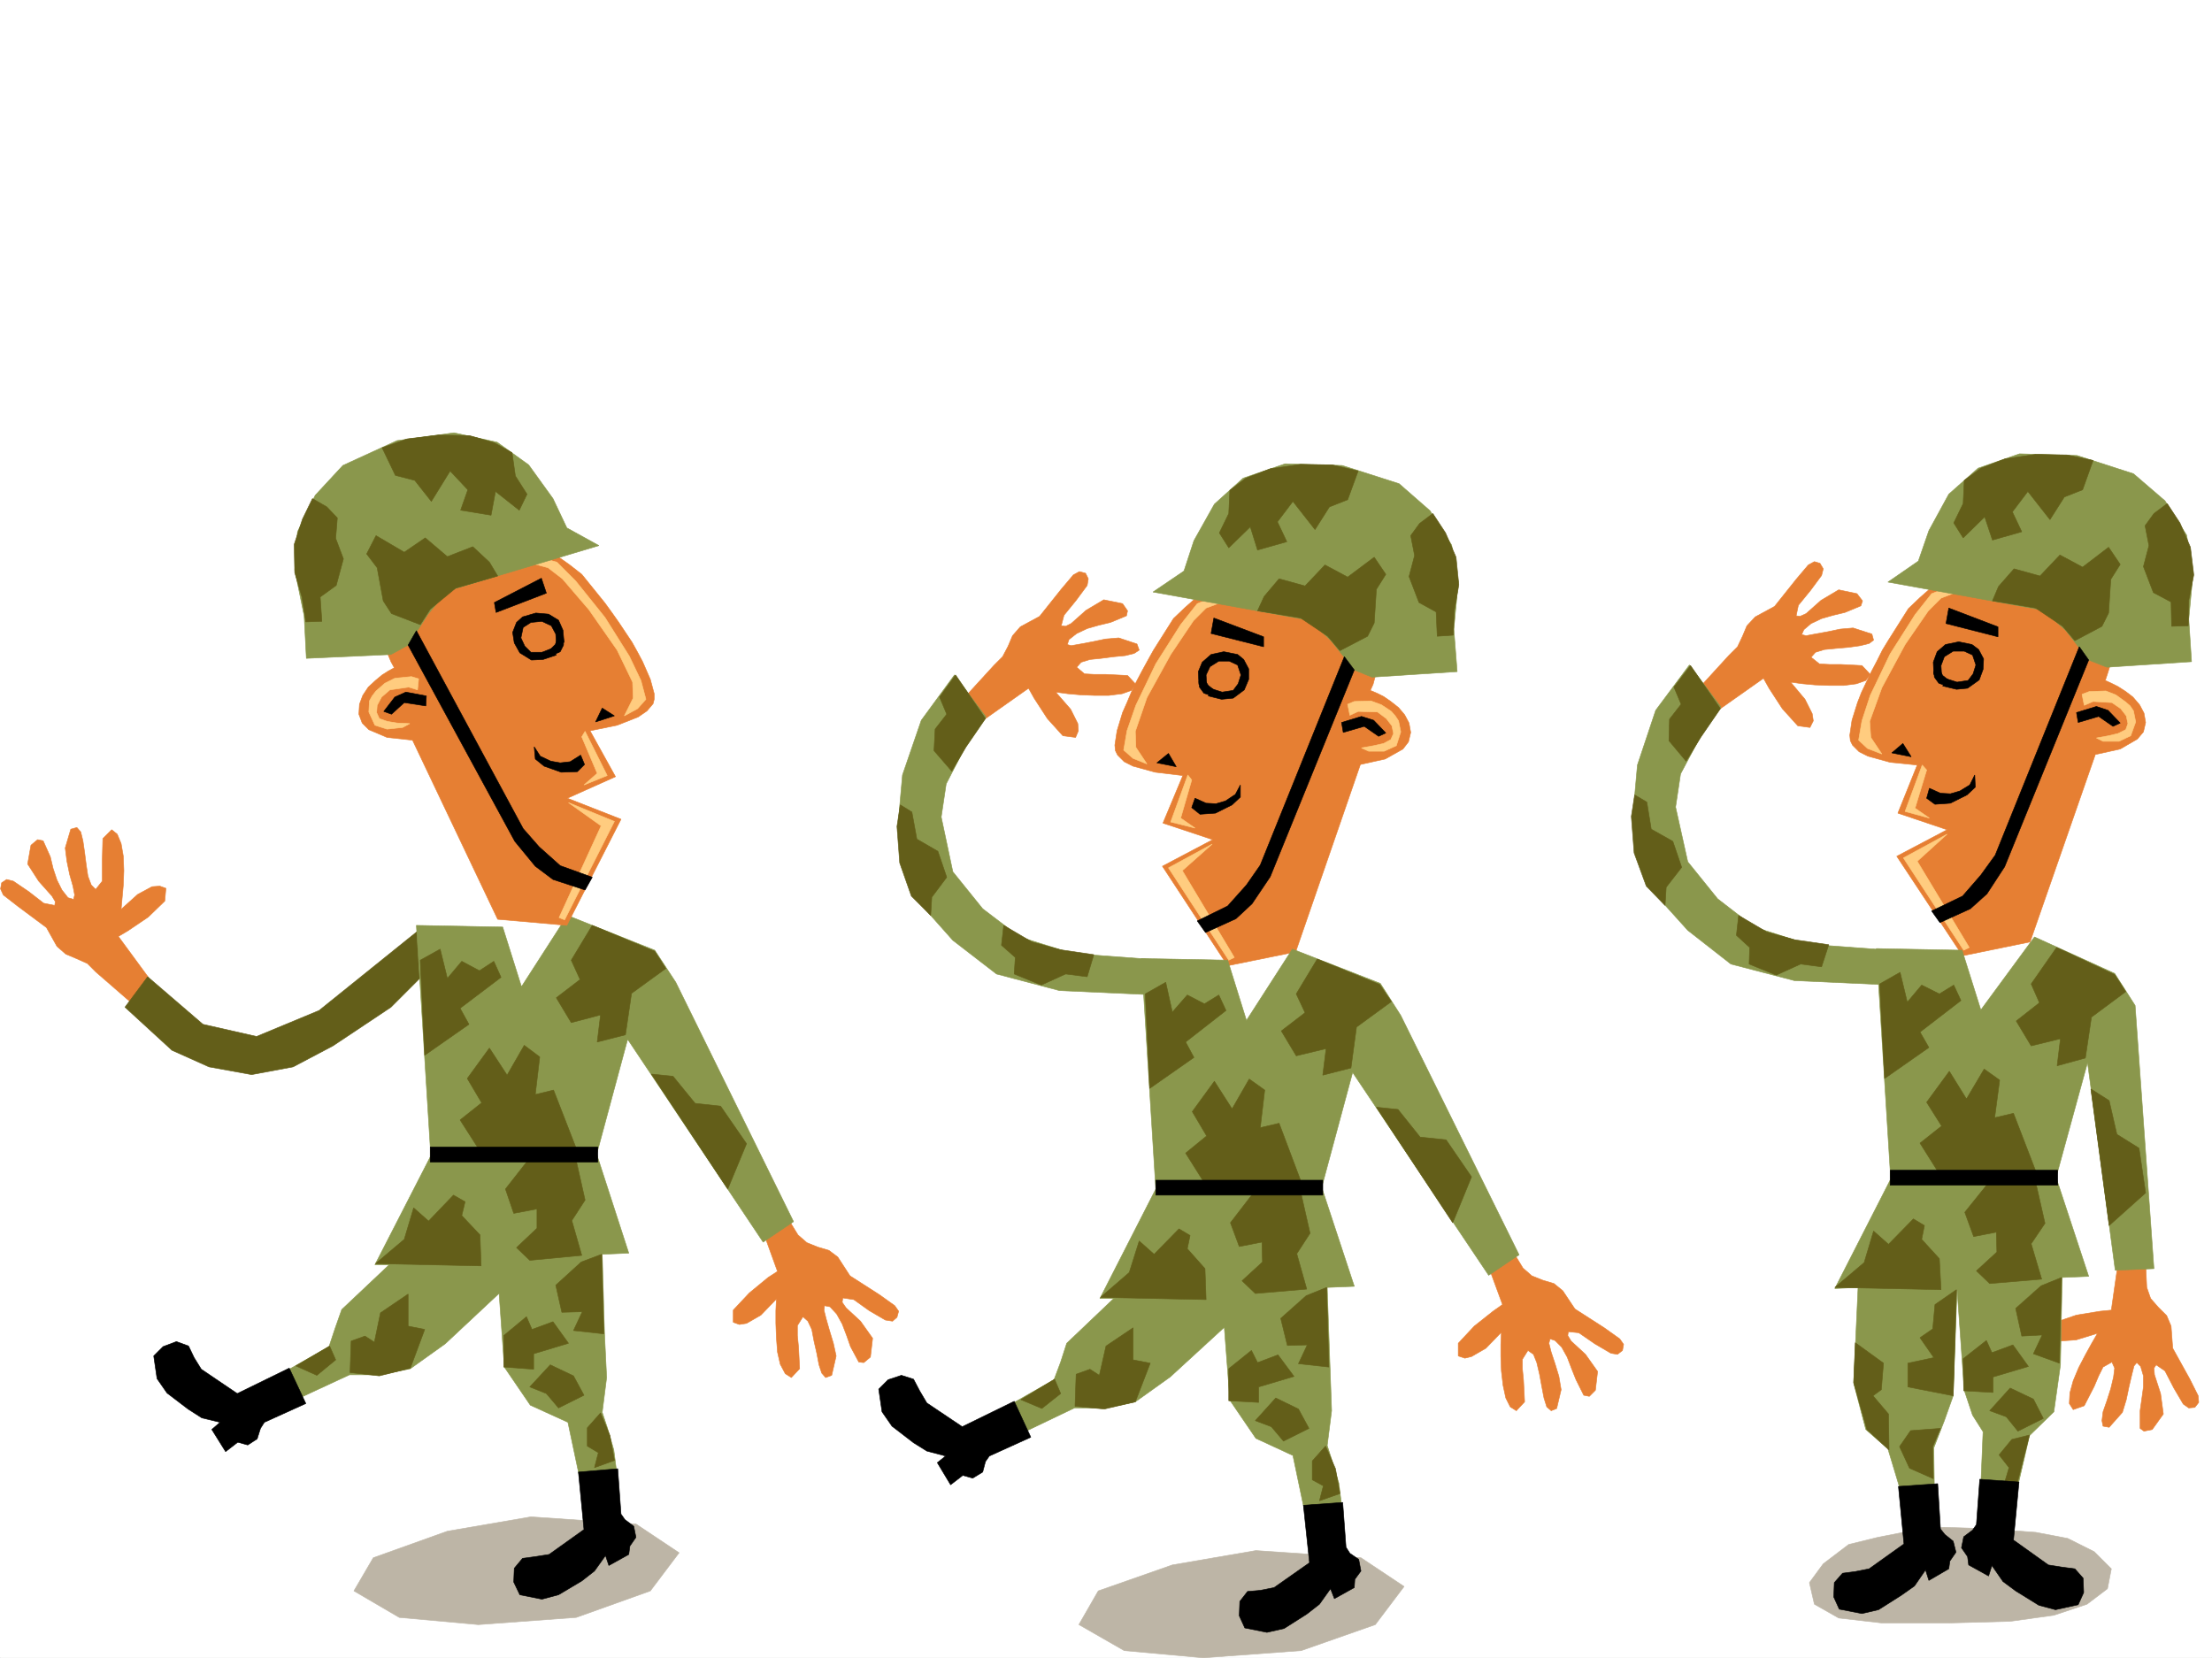 <svg xmlns="http://www.w3.org/2000/svg" width="2997.016" height="2246.667"><rect width="100%" height="100%" fill="#333333" stroke="none"/><defs><clipPath id="a"><path d="M0 0h2997v2244.137H0Zm0 0"/></clipPath></defs><path fill="#fff" d="M0 2246.297h2997.016V0H0Zm0 0"/><g clip-path="url(#a)" transform="translate(0 2.16)"><path fill="#fff" fill-rule="evenodd" stroke="#fff" stroke-linecap="square" stroke-linejoin="bevel" stroke-miterlimit="10" stroke-width=".743" d="M.742 2244.137h2995.531V-2.16H.743Zm0 0"/></g><path fill="#bdb5a6" fill-rule="evenodd" stroke="#bdb5a6" stroke-linecap="square" stroke-linejoin="bevel" stroke-miterlimit="10" stroke-width=".743" d="m2633.621 2069.523-54.703 6.727-34.445 6.762-39.727 9.738-34.445 26.195-18.73 25.496 6.726 29.207 32.96 18.727 58.454 6.727h90.672l83.168-2.23 59.195-8.25 44.926-14.974 27.722-20.996 5.239-26.941-23.223-23.227-35.933-17.984-43.48-8.25-74.173-5.238zm0 0"/><path fill="#fff" fill-rule="evenodd" stroke="#fff" stroke-linecap="square" stroke-linejoin="bevel" stroke-miterlimit="10" stroke-width=".743" d="m2761.008 1280.055-14.977-10.477-109.402 24.711 43.441 98.14zm0 0"/><path fill="#e67f33" fill-rule="evenodd" stroke="#e67f33" stroke-linecap="square" stroke-linejoin="bevel" stroke-miterlimit="10" stroke-width=".743" d="m2318.2 969.211 71.163-50.164 7.504 13.488 17.988 27.684 20.958 23.222 16.5 2.27 4.496-8.992-1.485-9.739-9.777-19.468-19.469-23.227 16.5 2.23 16.461 1.524 19.512.742h19.468l17.247-2.265 12.707-4.5 6.02-8.211-11.263-12.004-29.207-1.485h-14.972l-13.492-.742-11.262-8.992 5.984-6.766 12.004-3.714 15.719-1.524 17.242-1.488 15.758-2.227 11.965-3.011 6.02-4.497-2.266-8.25-25.457-8.21-17.243 1.484-17.984 3.754-16.5 2.972-11.965 2.27-6.023-1.527 3.011-6.723 9.735-8.254 14.234-6.723 15.758-4.496 15.719-3.754 21.738-8.992 2.23-6.726-7.468-9.735-24.75-5.242-23.969 14.234-20.215 17.985-8.25 3.715-5.238-.742 2.969-14.235 16.5-20.215 14.976-20.215 2.27-8.992-4.5-7.508-7.504-2.226-8.25 4.496-16.461 19.473-29.25 36.675-26.195 14.23-11.262 12.005-5.98 14.234-6.727 14.23-11.262 11.223-56.187 61.426zm551.429 743.016-8.996 62.953-14.973 1.484-32.219 5.242-30.695 10.477-7.508 14.976 5.985 6.762 8.992 2.973 22.484-1.485 29.207-8.992-8.21 14.23-8.25 14.977-8.993 17.242-7.508 17.985-4.496 16.46-.746 14.235 5.242 8.25 14.973-5.238 13.492-26.239 6.02-14.23 5.984-11.965 12.004-6.765 3.71 8.25-1.483 11.964-3.754 15.758-5.239 16.461-5.238 14.977-1.488 12.004 1.488 7.468 8.25 1.524 17.984-20.254 5.239-17.203 3.754-17.988 3.715-15.72 3.011-12.003 3.754-4.496 5.238 5.242 3.754 12.746v14.973l-2.27 16.5-2.226 15.719v23.968l5.239 3.754 11.222-2.265 15.016-20.961-3.754-27.72-8.25-25.456-.742-8.992 3.008-4.496 11.964 8.25 12.004 23.226 12.746 21.7 7.47 5.238 8.25-.743 5.237-6.722-.742-8.996-11.262-22.48-23.222-41.954-2.23-29.953-5.981-14.23-11.262-11.223-10.48-12.004-5.239-14.977-2.265-49.422zm0 0"/><path fill="#e67f33" fill-rule="evenodd" stroke="#e67f33" stroke-linecap="square" stroke-linejoin="bevel" stroke-miterlimit="10" stroke-width=".743" d="m2733.285 770.738-38.98 2.23-43.442 5.239-30.734 15.016-18.727 16.46-15.718 14.977-26.98 42.695-8.25 13.489-7.47 14.976-7.503 14.23-6.766 14.235-6.727 14.23-5.238 13.493-7.508 23.969-2.973 20.214.747 7.465 2.968 6.024 8.993 8.992 12.004 5.984 29.953 8.25 36.714 3.715-26.199 65.18 66.668 22.48-68.191 35.934 89.187 134.816 91.414-18.73 88.407-253.914 33.703-7.469 23.226-13.488 8.25-9.735 2.973-12.75-2.23-12.707-5.981-11.258-8.992-10.48-9.738-7.469-10.516-6.765-8.996-4.496-8.211-3.754 2.973-8.954 6.765-21.738 1.485-29.949-3.012-14.977-6.723-14.976-5.984-6.762-6.762-6.726-8.25-6.024-8.996-5.98-19.469-10.48-20.215-8.25-19.472-7.47-16.5-4.496zm0 0"/><path fill="#ffcc7f" fill-rule="evenodd" stroke="#ffcc7f" stroke-linecap="square" stroke-linejoin="bevel" stroke-miterlimit="10" stroke-width=".743" d="m2724.293 779.73-46.453 3.754-32.215 9.739-28.465 11.222-22.484 28.465-33.742 53.176-26.942 56.184-11.262 34.449-4.496 26.195 12.004 11.262 19.473 7.469-14.977-22.446-1.523-21.738 16.5-45.707 31.476-58.418 31.473-45.668 17.207-17.242 35.227-13.489 27.722-6.726 31.477-3.754zm-119.883 256.891-23.222 62.91 32.96 8.992-19.472-13.449 15.719-51.691zm-25.492 125.859 59.2-32.214-40.47 36.714 70.457 116.829-7.507 3.753zm242.032-221.734 2.968 14.977 12.004-5.243 25.496 1.528 11.96 8.21 7.509 9.735 2.23 10.52-2.972 8.21-10.516 5.239-12.711 3.012-16.5 3.011 8.996 4.496h21.738l15.72-7.507 6.76-18.73-3.007-14.974-4.496-6.726-5.984-5.238-13.489-9.739-13.488-5.277-22.484.781zm0 0"/><path fill-rule="evenodd" stroke="#000" stroke-linecap="square" stroke-linejoin="bevel" stroke-miterlimit="10" stroke-width=".743" d="m2563.2 1020.16 14.976-12.75 11.262 17.988zm50.948 47.934 14.977 6.726 13.488.743 12.746-3.715 13.489-8.25 6.726-13.489.742 16.5-11.222 10.477-22.48 11.223-20.958 1.488-11.261-8.211zm26.235-244.18 66.668 25.457v13.488l-70.422-17.988zm173.058 141.582 26.977-8.25 15.719 5.238 16.5 17.207-9.735 4.497-19.472-13.454-27.723 8.211zm-193.312-51.691-.742-16.5 5.238-14.23 11.262-9.739 17.988-3.711 17.945 3.711 8.992 6.766 6.766 12.707-.742 14.234-5.242 14.23-15.754 11.262-14.977 1.485-18.73-4.497 5.242-9.734 14.23 4.496 14.977-2.27 6.762-8.952 3.754-12.004-4.496-13.489-11.262-5.238h-14.973l-12.004 7.508-4.496 11.96.781 13.493zm0 0"/><path fill-rule="evenodd" stroke="#000" stroke-linecap="square" stroke-linejoin="bevel" stroke-miterlimit="10" stroke-width=".743" d="m2627.637 907.043 4.496 8.25 10.48 8.25-7.468 5.238-8.25-3.011-6.024-8.211-.742-7.508zm0 0"/><path fill="#8a974c" fill-rule="evenodd" stroke="#8a974c" stroke-linecap="square" stroke-linejoin="bevel" stroke-miterlimit="10" stroke-width=".743" d="M2756.512 1269.578 2865.129 1319l27.723 43.441 25.496 356.551-52.434 2.23-37.5-281.64-42.695 155.816 44.222 134.075-35.972 1.484-2.27 118.355-8.953 63.657-33 32.219-20.957 90.632-44.965-23.226 3.012-72.649-14.234-22.48-11.262-33.703-9.734-137.828-5.239 145.332-12.004 33.707-14.234 36.675.742 63.692h-44.18l-18.73-62.168-29.988-26.234-16.461-62.915 5.98-129.578-31.476 1.489 75.699-148.309-19.512-312.328 116.168 2.266 25.453 80.898zm0 0"/><path fill="#8a974c" fill-rule="evenodd" stroke="#8a974c" stroke-linecap="square" stroke-linejoin="bevel" stroke-miterlimit="10" stroke-width=".743" d="m2288.953 901.059 42.735 56.93-29.247 42.698-25.453 47.938-6.765 44.926 16.5 74.172 40.468 50.164 49.426 38.199 72.684 23.227 151.36 11.222-20.216 44.965-149.129-6.766-86.136-22.441-58.457-45.707-54.7-60.684-20.214-88.367 6.726-74.914 24.75-74.137zm680.34-4.497-114.64 7.508-24.712-9.734-30.734-39.727-30.73-27.683-210.516-38.2 41.21-28.464 14.235-41.211 26.977-49.426 39.687-35.227 56.188-19.472 77.926 2.27 76.441 24.71 42.695 36.715 29.246 46.41 8.957 50.203-5.984 63.657zm0 0"/><path fill-rule="evenodd" stroke="#000" stroke-linecap="square" stroke-linejoin="bevel" stroke-miterlimit="10" stroke-width=".743" d="m2829.941 894.336-113.898 280.11-23.969 36.714-22.484 20.215-41.211 18.73-11.219-15.718 41.953-20.254 24.711-28.465 19.473-26.938 113.898-282.382zm-257.746 1119.746 7.465 77.926-47.191 33.703-18.73 3.715-17.243 2.265-11.223 12.75-.742 19.47 7.469 16.46 30.73 5.985 22.485-5.239 30.73-19.472 17.989-12.707 14.976-21.743 4.496 14.235 26.977-15.72 1.488-10.519 8.25-11.964-3.754-14.973-11.223-8.992-6.019-7.508-3.754-61.387zm0 0"/><path fill="#635e19" fill-rule="evenodd" stroke="#635e19" stroke-linecap="square" stroke-linejoin="bevel" stroke-miterlimit="10" stroke-width=".743" d="m2936.332 682.336-17.984 13.488-12.004 16.5 5.238 26.942-7.469 28.464 13.489 35.227 23.968 12.707.742 32.961 22.485-.742.742-34.446 6.766-34.449-4.496-37.457-14.235-32.96zM2811.21 868.098l36.716-19.473 8.992-17.984 2.973-45.668 12.746-20.215-15.719-23.227-35.227 26.942-30.734-16.461-26.976 28.465-35.192-9.739-20.996 23.969-8.25 19.473 58.453 9.734 36.715 24.711zm24.712-244.18-14.23 39.727-24.712 9.734-19.511 30.695-29.95-38.199-21 27.719 12.75 26.941-39.726 11.262-10.48-31.477-29.208 28.465-12.746-20.215 12.746-26.234 1.485-31.438 22.484-16.5 32.961-12.707 41.211-5.984 42.7.742zM2290.477 901.8l40.468 58.419-26.234 38.199-20.254 32.96-23.227-27.722.782-29.207 15.718-20.215-9.734-23.222zm-75.696 175.286 16.5 9.738 5.98 36.715 29.247 16.461 11.965 35.191-20.957 26.977-1.524 24.71-25.453-26.194-16.5-44.965-3.754-49.422zm140.875 163.285-3.008 26.977 17.985 16.46-.742 22.485 36.714 14.973 32.961-14.973 28.465 3.715 9.735-29.953-46.45-6.723-37.457-10.48zm191.044 92.859 27.722-15.714 9.734 40.425 19.512-23.183 23.969 11.965 19.472-11.965 9.735 20.957-55.442 42.695 12.004 20.961-59.941 41.953zm83.948 262.168-29.246-46.453 29.246-23.222-20.253-32.18 30.73-41.957 23.227 37.46 23.968-40.468 20.996 14.973-6.761 50.949 25.492-5.984 31.437 81.64zm155.813-311.589-34.445 49.422 11.218 25.496-31.472 24.71 20.254 33.704 39.683-9.735-4.496 36.676 38.242-10.48 8.25-55.407 46.45-34.484-15.016-23.188zm46.453 191.746 24.75 15.718 10.477 45.708 29.992 18.73 8.953 60.645-49.422 44.222zm-346.898 268.89 143.851 3.012-2.23-41.953-23.969-26.2 3.715-18.726-14.977-8.992-33.703 34.445-20.215-17.984-12.746 42.695zm206.8-140.055-30.73 38.2 12.004 32.96 30.73-6.019.742 26.98-27.722 25.454 17.988 17.242 70.418-5.98-14.23-47.938 18.726-27.723-12.746-56.187zm0 0"/><path fill-rule="evenodd" stroke="#000" stroke-linecap="square" stroke-linejoin="bevel" stroke-miterlimit="10" stroke-width=".743" d="M2787.988 1585.66h-227.054v20.215h227.054zm0 0"/><path fill="#635e19" fill-rule="evenodd" stroke="#635e19" stroke-linecap="square" stroke-linejoin="bevel" stroke-miterlimit="10" stroke-width=".743" d="m2650.863 1747.457-29.207 20.215-3.011 32.96-17.243 11.966 18.727 26.98-35.188 7.508v32.176l61.426 12.004zm-137.125 71.906 38.203 27.723-2.972 35.93-11.262 8.25 20.996 24.71.742 48.68-29.949-27.719-17.984-63.656zm115.387 116.087-40.469 3.01-14.976 21.7 13.488 29.207 32.219 14.235-.743-43.442zm164.102-204.493-27.723 11.262-34.484 30.691 8.25 37.461 27.718-1.488-11.965 25.453 35.192 12.75zm-133.371 110.106 31.476-24.711 7.469 16.5 28.465-10.52 20.996 29.211-47.938 14.23v20.996l-39.726-2.265zm73.429 167.777 16.461-64.399-23.969 5.985-17.242 20.957 13.488 17.242-5.98 20.215zm0 0"/><path fill-rule="evenodd" stroke="#000" stroke-linecap="square" stroke-linejoin="bevel" stroke-miterlimit="10" stroke-width=".743" d="m2735.516 2008.098-7.47 78.668 47.192 33.707 18.73 2.968 17.243 2.27 11.223 12.707.742 19.473-7.469 16.5-30.73 6.726-22.485-5.984-31.472-19.473-17.207-12.746-15.012-21.7-4.496 14.231-26.98-14.972-1.485-11.262-8.25-11.965 3.008-14.977 12.004-8.992 5.238-7.508 4.5-61.425zm0 0"/><path fill="#635e19" fill-rule="evenodd" stroke="#635e19" stroke-linecap="square" stroke-linejoin="bevel" stroke-miterlimit="10" stroke-width=".743" d="m2695.828 1911.48 27.723-30.69 31.472 14.972 13.454 26.199-34.45 17.242-15.718-19.473zm0 0"/><path fill="#bdb5a6" fill-rule="evenodd" stroke="#bdb5a6" stroke-linecap="square" stroke-linejoin="bevel" stroke-miterlimit="10" stroke-width=".743" d="M1843.918 2110.734 1701.555 2101l-113.157 19.473-100.37 35.187-26.235 45.672 61.426 35.227 107.172 9.738 132.59-9.738 100.41-35.227 38.98-51.652zm0 0"/><path fill="#8a974c" fill-rule="evenodd" stroke="#8a974c" stroke-linecap="square" stroke-linejoin="bevel" stroke-miterlimit="10" stroke-width=".743" d="m1539.719 1730.215-94.426 89.89-8.211 25.454-8.992 23.968-59.2 33.703 14.977 38.946 71.942-34.45h42.699l39.726-8.25 47.192-33.703 82.422-75.617-3.008-40.469zm0 0"/><path fill="#fff" fill-rule="evenodd" stroke="#fff" stroke-linecap="square" stroke-linejoin="bevel" stroke-miterlimit="10" stroke-width=".743" d="m1765.246 1293.547-14.973-10.48-108.66 24.71 43.442 98.102zm0 0"/><path fill="#e67f33" fill-rule="evenodd" stroke="#e67f33" stroke-linecap="square" stroke-linejoin="bevel" stroke-miterlimit="10" stroke-width=".743" d="m1322.441 982.7 71.16-50.165 7.508 13.45 17.985 27.722 20.96 23.227 17.243 2.265 3.754-8.992-.742-9.734L1450.57 961l-20.254-23.227 16.5 2.23 17.243 1.524 18.73.743h19.473l17.984-2.266 12.707-4.496 6.024-8.211-11.262-12.004-29.207-1.488h-15.719l-13.488-.742-10.52-8.993 6.024-6.765 11.965-3.715 15.011-1.524 17.203-2.226 15.758-1.527 11.965-2.973 6.766-4.496-3.012-8.25-24.711-8.25-17.984 1.527-17.989 3.754-15.718 2.969-12.746 2.27-5.239-1.528 2.23-6.723 10.477-8.25 14.235-6.726 15.757-4.496 15.715-3.754 21.742-8.992 1.485-6.727-6.727-9.734-25.492-5.239-23.969 14.23-20.215 17.946-7.507 3.754-5.98-.742 3.753-14.23 16.461-20.216 14.977-20.214 1.523-8.993-3.754-7.507-8.25-2.23-8.25 4.495-16.46 19.473-29.247 36.676-26.2 14.234-10.476 12.004-6.023 14.23-7.465 14.235-11.262 11.219-56.187 61.425zM2014 1708.516l21.742 59.156-12.746 8.992-25.496 20.215-21.7 23.227v17.203l8.954 3.011 8.996-2.23 19.508-11.258 20.957-21.703-.742 16.46v16.5l.742 19.474 2.27 19.472 3.714 17.203 6.02 12.004 8.25 5.238 11.222-12.003-1.484-29.208-1.527-15.718v-12.746l7.508-11.965 7.507 5.242 4.496 11.219 3.715 15.758 3.012 16.46 3.012 15.72 3.754 12.003 5.98 5.239 7.469-3.008 6.02-25.457-3.009-17.985-5.242-17.203-5.238-15.758-3.012-11.965 1.489-5.984 6.761 2.23 8.996 8.993 7.504 13.492 5.985 15.715 5.98 14.976 10.48 20.996 7.508 1.489 8.25-8.25 2.97-25.457-16.462-23.223-19.469-17.988-4.496-7.469.743-5.238 14.23 1.484 21.742 14.977 21.7 12.746 8.992 1.488 6.765-5.242 1.485-8.25-5.239-7.469-20.996-14.973-39.687-25.492-16.5-24.715-11.965-9.734-15.016-4.496-14.972-5.984-11.965-10.477-25.496-41.953zm0 0"/><path fill="#e67f33" fill-rule="evenodd" stroke="#e67f33" stroke-linecap="square" stroke-linejoin="bevel" stroke-miterlimit="10" stroke-width=".743" d="m1738.27 784.23-39.727 1.485-42.695 5.98-31.477 14.977-18.73 16.5-15.72 14.976-26.976 42.696-7.507 13.492-8.211 14.973-7.508 14.234-6.766 14.23-5.98 14.235-5.985 13.488-7.504 24.711-2.972 19.473.742 7.468 2.973 6.02 8.992 8.953 12.004 6.023 29.949 8.212 37.496 4.496-26.977 64.437 67.407 22.442-68.149 35.972 88.403 134.817 92.16-18.727 87.664-253.918 33.703-7.465 23.969-13.492 7.508-9.734 3.007-12.747-2.265-12.746-5.985-11.222-8.25-9.739-10.476-8.25-9.739-6.722-8.992-4.496-8.992-3.754 3.715-8.211 6.02-22.484 2.23-29.95-2.973-15.015-7.508-14.977-5.238-6.723-6.765-6.726-8.211-6.02-8.993-5.984-20.253-10.477-20.215-8.25-19.473-7.468-15.758-4.496zm0 0"/><path fill="#ffcc7f" fill-rule="evenodd" stroke="#ffcc7f" stroke-linecap="square" stroke-linejoin="bevel" stroke-miterlimit="10" stroke-width=".743" d="m1728.531 793.223-45.707 3.714-32.96 9.735-27.723 11.262-22.48 28.464-33.708 53.176-26.977 56.149-12.003 34.484-4.496 26.2 12.746 11.218 18.73 7.508-14.977-22.48-.742-21.704 15.72-45.707 32.214-58.414 30.734-45.668 17.203-17.246 35.973-13.488 27.723-6.727 30.73-3.754zm-119.136 256.887-23.227 63.652 32.965 8.254-19.473-13.493 14.973-51.648zm-26.235 125.824 59.195-32.18-40.468 35.934 70.46 117.613-7.507 3.75zm242.77-221.7 3.011 14.977 11.223-5.238 26.234.742 11.965 8.992 7.508 9.734 2.23 10.48-3.714 8.25-9.739 5.24-13.488 3.01-16.5 3.013 9.734 4.457h20.997l16.46-7.47 6.024-18.726-3.012-14.976-4.496-6.766-5.238-5.98-13.488-8.993-14.235-5.242-22.48.742zm0 0"/><path fill-rule="evenodd" stroke="#000" stroke-linecap="square" stroke-linejoin="bevel" stroke-miterlimit="10" stroke-width=".743" d="m1567.441 1033.648 15.72-12.746 10.515 17.985zm51.692 47.938 14.973 6.723 13.492.742 12.746-3.711 13.488-8.996 6.727-12.746v16.46l-11.223 10.52-22.484 11.223-20.958 1.484-11.261-8.992zm25.492-244.18 67.406 25.453v13.489l-71.16-17.985zm173.055 141.539 26.98-8.21 16.5 5.242 16.461 17.203-9.734 4.496-19.473-13.488-28.465 8.25zm-193.309-51.648-.742-17.246 5.238-12.746 12.004-10.477 17.242-3.754 18.73 3.754 8.212 6.762 6.761 12.71v14.231l-5.98 14.235-15.016 11.218-15.718 1.528-17.985-4.496 4.496-9.739 14.235 4.496 14.972-2.265 6.766-8.992 3.754-11.965-4.496-13.492-11.262-5.239h-14.234l-11.961 7.508-5.281 11.223.78 14.23zm0 0"/><path fill-rule="evenodd" stroke="#000" stroke-linecap="square" stroke-linejoin="bevel" stroke-miterlimit="10" stroke-width=".743" d="m1631.879 920.531 5.238 8.25 10.48 8.25-7.468 5.239-8.996-3.008-6.02-8.25-.742-7.469zm0 0"/><path fill="#8a974c" fill-rule="evenodd" stroke="#8a974c" stroke-linecap="square" stroke-linejoin="bevel" stroke-miterlimit="10" stroke-width=".743" d="m1751.016 1286.04 119.136 46.448 27.723 43.442 160.309 324.332-41.211 27.722-184.317-274.91-41.953 155.813 44.223 134.074-36.715 1.484 3.75 105.61 2.23 61.426-5.98 47.195 6.723 20.957 8.992 29.949 4.496 35.23-49.422 9.735-17.242-82.383-50.203-23.223-35.23-51.691-10.477-137.828h-165.59l75.695-148.305-19.508-312.332 116.907 2.266 25.457 81.644zm0 0"/><path fill="#8a974c" fill-rule="evenodd" stroke="#8a974c" stroke-linecap="square" stroke-linejoin="bevel" stroke-miterlimit="10" stroke-width=".743" d="m1293.195 914.55 42.735 56.93-29.246 42.696-24.711 47.937-6.727 44.926 15.719 74.172 40.469 50.164 50.203 38.203 71.906 22.48 152.098 11.223-20.957 45.707-149.13-6.761-85.394-22.485-59.195-45.668-53.957-60.683-20.957-88.368 6.722-74.914 25.493-74.132zm681.082-4.5-115.386 7.509-23.965-9.774-31.477-39.687-29.953-27.723-211.293-38.2 41.953-28.464 13.489-41.172 27.722-49.422 38.946-35.23 56.968-19.473 77.14 2.27 77.184 24.71 41.958 36.676 29.246 46.45 8.992 50.207-6.02 63.652zm0 0"/><path fill-rule="evenodd" stroke="#000" stroke-linecap="square" stroke-linejoin="bevel" stroke-miterlimit="10" stroke-width=".743" d="m1834.926 907.785-113.899 280.153-24.715 36.714-21.738 20.215-41.21 18.727-11.223-15.758 41.21-20.215 25.458-28.465 18.726-26.937 113.899-282.38zm-460.797 990.949-70.418 34.45-47.977-32.18-9.734-16.5-8.25-15.719-16.461-5.238-17.988 5.98-12.746 12.746 4.496 30.696 13.492 19.472 29.207 22.48 17.984 11.224 25.497 6.761-11.262 8.996 17.984 29.95 16.5-12.746 13.492 3.753 13.489-8.25 3.754-14.234 5.238-7.469 56.187-25.492zm0 0"/><path fill="#635e19" fill-rule="evenodd" stroke="#635e19" stroke-linecap="square" stroke-linejoin="bevel" stroke-miterlimit="10" stroke-width=".743" d="m1941.316 695.824-17.988 13.489-11.965 16.46 5.242 26.98-7.507 28.466 13.488 35.187 23.226 12.75 1.485 32.961 21.738-1.488 1.488-33.703 6.02-34.485-3.754-37.421-14.23-32.961zm-125.863 185.762 37.457-19.469 8.992-17.988 2.973-45.668 12.746-20.254-15.719-23.187-35.972 26.94-30.73-16.46-26.981 28.465-35.188-9.735-20.254 23.965-8.957 19.473 58.418 9.738 36.715 24.711zm24.711-243.434-14.234 38.942-24.711 9.738-19.512 30.73-29.95-38.199-20.995 27.723 12.746 26.937-39.688 11.262-9.773-31.476-29.207 28.464-12.746-20.214 12.746-26.235 1.484-31.437 21.738-16.5 32.965-12.707 41.211-6.02 42.696.742zM1294.719 914.55l40.468 59.157-26.238 38.2-19.469 32.964-24.007-27.723 1.523-29.207 15.719-20.214-9.734-23.227zm-74.919 176.028 15.72 9.734 6.726 36.676 28.504 16.5 11.965 35.192-20.215 26.98-1.523 24.711-26.2-26.238-15.758-44.926-3.714-49.422zm140.098 163.282-3.011 26.94 18.73 16.5-1.488 22.442 36.715 15.016 32.96-15.016 29.212 3.754 8.992-29.95-45.668-6.726-38.242-10.52zm191.825 92.863 27.722-15.72 8.953 40.43 20.254-23.226 23.227 12.004 19.469-12.004 9.738 20.996-54.703 42.7 11.261 20.956-59.94 41.954zm83.91 262.164-29.25-46.45 28.504-23.226-19.508-32.961 29.988-41.172 23.969 37.457 23.226-40.469 20.997 14.977-6.024 50.945 25.496-5.98 30.73 81.64zm149.086-309.36-28.465 47.196 11.965 25.453-32.18 24.75 20.215 33.703 40.469-9.734-4.496 35.933 38.199-9.738 7.508-55.441 47.195-34.45-15.758-23.222zm80.156 200.739 29.246 3.011 29.95 37.457 35.23 3.715 34.449 50.207-25.457 62.168zM1491 1757.938l143.106 3.007-1.485-41.953-23.969-26.98 3.754-17.985-15.015-8.953-33.703 34.446-20.215-17.985-13.489 42.696zm206.059-140.059-29.954 38.945 11.965 32.219 30.735-6.023.742 26.98-27.723 25.453 17.988 17.242 69.676-5.98-13.492-47.938 17.988-27.722-12.746-56.184zm0 0"/><path fill-rule="evenodd" stroke="#000" stroke-linecap="square" stroke-linejoin="bevel" stroke-miterlimit="10" stroke-width=".743" d="M1792.226 1599.152h-226.273v20.215h226.273zm0 0"/><path fill="#635e19" fill-rule="evenodd" stroke="#635e19" stroke-linecap="square" stroke-linejoin="bevel" stroke-miterlimit="10" stroke-width=".743" d="m1797.465 1744.445-27.719 11.223-34.488 30.734 8.992 36.715 26.98-.785-11.964 25.496 41.171 4.496zM1664.84 1854.55l30.73-24.71 8.25 16.46 27.723-10.476 21.7 29.207-47.934 14.23v21l-40.47-2.269zm35.973 70.423 27.718-30.735 30.735 14.977 14.23 26.234-34.484 17.242-16.461-19.507zm0 0"/><path fill-rule="evenodd" stroke="#000" stroke-linecap="square" stroke-linejoin="bevel" stroke-miterlimit="10" stroke-width=".743" d="m1765.992 2039.574 8.25 77.887-47.976 33.703-18.73 3.754-17.204 1.484-10.52 13.493-.742 19.472 7.508 16.461 29.95 6.02 23.226-5.239 30.734-19.511 17.243-13.45 14.976-20.996 5.238 13.489 26.98-14.977.743-11.223 8.25-11.257-3.012-15.72-11.965-8.25-5.238-8.21-4.496-60.684zm0 0"/><path fill="#635e19" fill-rule="evenodd" stroke="#635e19" stroke-linecap="square" stroke-linejoin="bevel" stroke-miterlimit="10" stroke-width=".743" d="m1456.555 1905.5 1.484-43.441 18.73-6.762 12.747 8.25 8.992-39.688 36.715-24.71v43.437l23.226 4.5-20.215 52.39-41.957 9.739zm339.425 53.918-17.984 20.215v25.492l14.973 8.21-5.239 20.216 27.723-9.735-6.023-33.703zm-412.855-62.91 28.465 11.965 25.492-20.215-8.25-19.473zm0 0"/><path fill="#e67f33" fill-rule="evenodd" stroke="#e67f33" stroke-linecap="square" stroke-linejoin="bevel" stroke-miterlimit="10" stroke-width=".743" d="m212.04 1339.254-51.692-70.418 12.746-7.508 27.722-18.73 22.446-21.7 1.523-17.242-8.25-2.972-10.476.742-19.512 10.48-22.445 20.215 1.488-16.46 1.484-16.505.742-19.469-.742-19.472-2.972-17.203-5.278-12.746-7.469-5.985-12.003 11.965-.743 28.465v29.207l-8.992 11.262-5.984-6.024-4.496-11.96-2.266-14.977-2.23-17.243-2.266-15.718-2.973-12.004-5.238-5.984-8.25 2.269-7.508 25.453 2.266 17.988 3.715 17.946 4.496 15.758 2.27 11.964-1.489 5.98-7.504-2.226-8.25-10.48-6.726-13.488-5.239-15.72-3.754-15.757-9.738-21.7-7.504-1.526-8.996 7.507-4.496 25.453 14.977 23.227 17.984 20.215 4.496 7.508-.742 5.238-14.973-3.008-20.254-15.719-20.96-14.234-8.993-2.227-6.762 4.496-1.488 8.211 3.754 8.25 20.215 15.72 38.238 28.464 14.235 25.492 11.964 10.477 14.23 5.984 15.017 6.727 11.222 11.258 62.95 54.664zm0 0"/><path fill="#635e19" fill-rule="evenodd" stroke="#635e19" stroke-linecap="square" stroke-linejoin="bevel" stroke-miterlimit="10" stroke-width=".743" d="m570.938 1257.574-138.61 111.63-84.691 35.19-72.645-16.46-74.957-64.438-30.691 41.211 63.691 58.414 50.168 22.484 57.711 10.481 56.184-10.48 53.96-28.465 78.669-52.434 55.445-55.445zm0 0"/><path fill="#bdb5a6" fill-rule="evenodd" stroke="#bdb5a6" stroke-linecap="square" stroke-linejoin="bevel" stroke-miterlimit="10" stroke-width=".743" d="m861.648 2065.027-142.363-9.734-113.156 19.469-100.371 35.972-26.235 44.926 61.426 35.934 107.172 9.738 132.59-9.738 100.406-35.934 38.985-51.687zm0 0"/><path fill="#8a974c" fill-rule="evenodd" stroke="#8a974c" stroke-linecap="square" stroke-linejoin="bevel" stroke-miterlimit="10" stroke-width=".743" d="m557.45 1685.29-94.427 89.108-8.996 25.493-8.21 24.71-59.196 33.704 14.23 38.203 72.688-33.707h42.7l39.726-8.25 47.191-33.703 81.68-76.403-2.266-39.683zm0 0"/><path fill="#fff" fill-rule="evenodd" stroke="#fff" stroke-linecap="square" stroke-linejoin="bevel" stroke-miterlimit="10" stroke-width=".743" d="m782.977 1248.621-14.973-10.52-109.402 24.75 44.183 97.36zm0 0"/><path fill="#e67f33" fill-rule="evenodd" stroke="#e67f33" stroke-linecap="square" stroke-linejoin="bevel" stroke-miterlimit="10" stroke-width=".743" d="m1031.73 1662.805 21.704 59.941-12.707 8.211-25.497 20.996-21.738 23.227v16.46l8.25 3.012 9.735-1.527 19.511-11.219 20.957-21.742-.742 15.758v17.203l.742 19.473 1.489 19.472 3.753 16.5 6.762 12.707 8.25 5.278 11.223-12.004-1.485-29.207-1.527-15.719v-13.488l7.508-12.004 6.726 6.023 5.278 11.219 2.972 15.719 3.754 16.5 3.008 15.719 3.715 11.222 5.281 6.02 8.211-3.008 6.02-26.238-3.754-17.203-5.238-17.243-4.497-15.718-3.011-11.965.742-6.024 7.508 1.528 8.992 9.734 7.469 13.45 6.023 15.757 5.238 14.977 11.223 20.957 6.762.742 8.996-7.465 2.969-25.496-16.461-23.184-19.473-17.988-5.277-7.508.781-5.98 14.976 2.265 20.958 14.977 21.742 12.707 9.734 1.527 6.02-5.242 2.23-8.25-5.238-7.508-21-14.972-39.684-25.457-16.5-25.453-11.965-8.993-15.015-4.496-14.977-6.023-12.004-10.477-26.195-42.7zm0 0"/><path fill="#8a974c" fill-rule="evenodd" stroke="#8a974c" stroke-linecap="square" stroke-linejoin="bevel" stroke-miterlimit="10" stroke-width=".743" d="m768.746 1240.371 118.356 47.191 28.503 43.442 159.567 324.293-41.211 27.722-183.574-274.87-41.957 155.773 43.48 134.074-35.972 1.523 3.011 105.61 2.973 61.426-5.984 47.156 6.726 20.254 8.992 30.691 4.496 35.192-49.422 8.992-17.242-81.64-50.949-23.223-35.227-51.653-9.738-137.828-165.586-.742 75.696-147.563-19.508-312.332 116.906 2.227 25.453 80.898zm0 0"/><path fill-rule="evenodd" stroke="#000" stroke-linecap="square" stroke-linejoin="bevel" stroke-miterlimit="10" stroke-width=".743" d="m391.86 1853.809-70.419 34.449-48.718-32.961-9.735-15.719-7.508-15.719-16.46-6.023-17.989 6.766-12.746 12.707 4.496 30.734 13.492 19.469 28.465 21.703 18.727 12.004 24.75 5.98-11.262 9.738 18.73 29.989 16.5-12.746 13.489 3.754 12.75-8.25 4.496-14.235 5.238-8.25 56.188-25.453zm0 0"/><path fill="#e67f33" fill-rule="evenodd" stroke="#e67f33" stroke-linecap="square" stroke-linejoin="bevel" stroke-miterlimit="10" stroke-width=".743" d="m635.375 741.531 39.688-3.011 42.734.746 32.96 11.257 20.216 14.235 17.246 13.449 31.472 38.984 9.739 13.45 8.992 12.746 8.992 13.488 8.992 13.492 7.469 13.45 6.766 12.745 10.476 23.97 5.242 19.472v7.508l-1.488 5.98-8.25 9.738-11.965 8.25-28.504 11.22-36.714 7.507 34.488 62.168-65.18 29.21 72.649 28.466-73.391 143.808-93.684-8.25-115.386-242.695-34.446-3.715-24.75-10.515-8.996-8.993-4.496-11.964.785-13.493 4.496-11.964 7.47-11.258 9.733-8.996 8.993-7.465 8.25-5.242 8.25-4.496-4.496-8.25-8.993-21.7-5.238-29.207 1.484-15.758 5.98-15.718 4.501-7.508 6.02-6.727 7.468-7.504 8.25-6.726 18.727-12.004 18.73-11.223 18.73-8.992 15.759-6.726zm0 0"/><path fill="#ffcc7f" fill-rule="evenodd" stroke="#ffcc7f" stroke-linecap="square" stroke-linejoin="bevel" stroke-miterlimit="10" stroke-width=".743" d="m645.855 749 46.45-1.484 32.96 5.98 29.247 8.25 25.457 25.453 39.722 49.461 32.961 52.434 15.72 32.922 6.765 25.496-11.262 12.707-17.984 9.734 12.004-23.969-.747-21.699-20.996-43.441-38.199-54.7-35.973-41.914-19.472-14.976-35.973-9.734-28.465-3.754h-31.472zm146.86 241.95 29.95 59.902-31.438 12.746 17.949-15.72-20.957-49.46zm39.723 122.07-62.208-25.454 44.223 31.477-56.969 124.336 7.508 2.973zM567.184 919.79l-1.485 14.976-12.004-3.754-25.453 3.754-11.262 9.734-5.984 11.223-.742 9.773 3.715 8.211 10.52 3.754 13.488 2.23 17.203.782-9.735 5.238-20.957 2.23-16.5-5.242-8.25-17.984.782-14.977 3.714-6.722 5.239-6.766 12.004-10.48 13.488-6.723 22.484-2.27zm0 0"/><path fill-rule="evenodd" stroke="#000" stroke-linecap="square" stroke-linejoin="bevel" stroke-miterlimit="10" stroke-width=".743" d="m832.438 969.953-16.5-10.476-8.993 18.726zm-45.708 53.215-14.23 8.953-13.492 1.527-12.746-2.27-14.23-6.722-8.25-12.75 1.484 16.504 12.004 9.734 23.226 8.211 21.738-.742 9.735-9.738zm-53.214-239.684-63.696 32.922 2.27 13.492 68.19-26.198zM577.664 943.016l-27.723-5.243-14.976 6.727-14.973 19.473 10.477 3.754 17.242-15.72 29.21 4.497zm186.586-72.649-1.527-16.5-5.98-13.492-13.493-8.211-17.242-1.523-17.946 5.238-8.25 7.508-5.238 13.488 2.227 14.234 7.508 13.489 15.718 9.738 15.758-.746 17.945-6.02-5.98-8.992-13.492 5.238h-14.973l-8.25-8.21-5.242-11.262 3.012-14.23 10.48-6.727 14.973-1.485 12.746 5.98 5.984 11.223.742 13.489zm0 0"/><path fill-rule="evenodd" stroke="#000" stroke-linecap="square" stroke-linejoin="bevel" stroke-miterlimit="10" stroke-width=".743" d="m756 864.344-3.754 8.992-9.738 9.738 8.25 3.754 8.25-3.754 4.496-8.992v-7.469zm0 0"/><path fill="#8a974c" fill-rule="evenodd" stroke="#8a974c" stroke-linecap="square" stroke-linejoin="bevel" stroke-miterlimit="10" stroke-width=".743" d="m415.086 892.066 114.64-5.238 23.227-12.746 26.977-41.918 26.199-31.473 205.312-61.425-43.437-23.97-18.77-39.687-32.96-45.707-42.7-30.695-58.453-12.746-77.144 10.52-73.43 33.703-37.457 40.43-24.008 49.421-3.715 51.692 12.707 62.168zm0 0"/><path fill-rule="evenodd" stroke="#000" stroke-linecap="square" stroke-linejoin="bevel" stroke-miterlimit="10" stroke-width=".743" d="M552.953 874.082 697.543 1140l27.723 33.703 23.968 17.988 43.48 14.23 9.735-17.241-43.441-15.72-28.504-25.452-21.7-24.75-144.628-268.149zm0 0"/><path fill="#635e19" fill-rule="evenodd" stroke="#635e19" stroke-linecap="square" stroke-linejoin="bevel" stroke-miterlimit="10" stroke-width=".743" d="m423.336 675.61 19.473 11.222 14.23 14.973-2.227 27.722 10.477 27.723-9.734 35.973-21.739 15.718 2.266 32.961-21.738.743-5.242-33.704-9.735-32.96-.781-38.204 11.262-34.445zm146.078 170.788-38.945-14.976-11.223-17.242-8.25-44.926-14.23-18.73 12.707-24.75 38.238 22.484 28.465-19.473 29.953 25.453 34.484-13.449 22.485 20.957 11.222 18.73-56.93 16.461-34.488 28.465zm-51.691-239.683 17.988 37.418 26.234 6.765 22.48 28.465 25.458-41.21 23.969 25.492-9.739 27.683 41.211 6.762 6.024-32.215 32.218 25.453 10.477-21.703-15.758-24.71-4.496-31.474-23.969-13.492-33.703-9.734-41.953-.742-42.7 5.238zm51.691 694.335 26.977-15.01 9.738 39.726 19.512-23.227 23.964 12.746 19.473-12.746 9.738 21.7-55.445 41.952 12.004 21.743-59.941 41.914zm83.203 262.13-29.246-45.668 29.246-23.227-19.512-32.96 29.993-41.212 23.968 36.715 23.223-40.43 21 15.72-6.023 50.945 24.75-6.02 31.437 80.898zm149.833-309.32-28.466 47.19 11.965 26.2-32.219 24.71 20.254 33.704 39.688-10.477-4.496 36.715 38.238-9.738 8.25-56.184 46.45-33.707-15.012-23.222zm80.155 201.48 29.247 2.973 29.949 36.714 34.488 3.754 35.188 50.91-25.454 61.426zM508.73 1712.227l143.106 3.011-1.484-41.953-24.711-26.2 4.496-18.726-15.758-8.992-33.703 35.188-20.215-17.946-12.75 42.696zm206.055-139.313-29.949 38.203 11.223 32.961 31.476-5.984v26.199l-27.723 26.234 17.985 17.203 70.422-6.722-13.492-47.196 17.988-27.722-12.746-56.89zm0 0"/><path fill-rule="evenodd" stroke="#000" stroke-linecap="square" stroke-linejoin="bevel" stroke-miterlimit="10" stroke-width=".743" d="M809.957 1554.188H582.902v20.253h227.055zm0 0"/><path fill="#635e19" fill-rule="evenodd" stroke="#635e19" stroke-linecap="square" stroke-linejoin="bevel" stroke-miterlimit="10" stroke-width=".743" d="M815.195 1699.52 787.473 1710l-34.485 31.438 8.25 36.714 27.723-.746-11.965 25.457 41.172 4.496zM682.57 1809.625l30.73-25.492 7.47 17.242 28.464-10.477 20.996 29.208-47.19 14.23v20.96l-40.47-2.972zm35.227 69.637 27.723-29.95 31.476 14.977 14.23 26.234-34.484 17.204-16.46-19.47zm0 0"/><path fill-rule="evenodd" stroke="#000" stroke-linecap="square" stroke-linejoin="bevel" stroke-miterlimit="10" stroke-width=".743" d="m783.719 1994.61 7.508 77.925-47.23 33.703-18.731 2.973-17.204 2.266-11.261 13.492-.742 18.687 8.25 17.246 29.949 5.98 22.484-5.98 31.477-18.73 17.242-13.488 14.973-20.957 4.5 13.488 26.976-14.977 1.488-11.261 8.25-11.965-3.011-14.973-11.965-8.992-5.277-7.508-4.461-61.426zm0 0"/><path fill="#635e19" fill-rule="evenodd" stroke="#635e19" stroke-linecap="square" stroke-linejoin="bevel" stroke-miterlimit="10" stroke-width=".743" d="m474.281 1859.793 1.489-42.7 18.726-6.722 12.75 8.25 8.25-39.727 37.457-25.453v43.438l22.48 4.496-19.468 52.434-41.996 10.48zm339.391 54.699-17.95 20.215v24.711l14.977 8.992-5.238 20.215 26.977-9.734-6.02-33.704zm-412.82-63.695 28.464 12.75 25.496-20.961-8.25-18.727zm0 0"/></svg>
